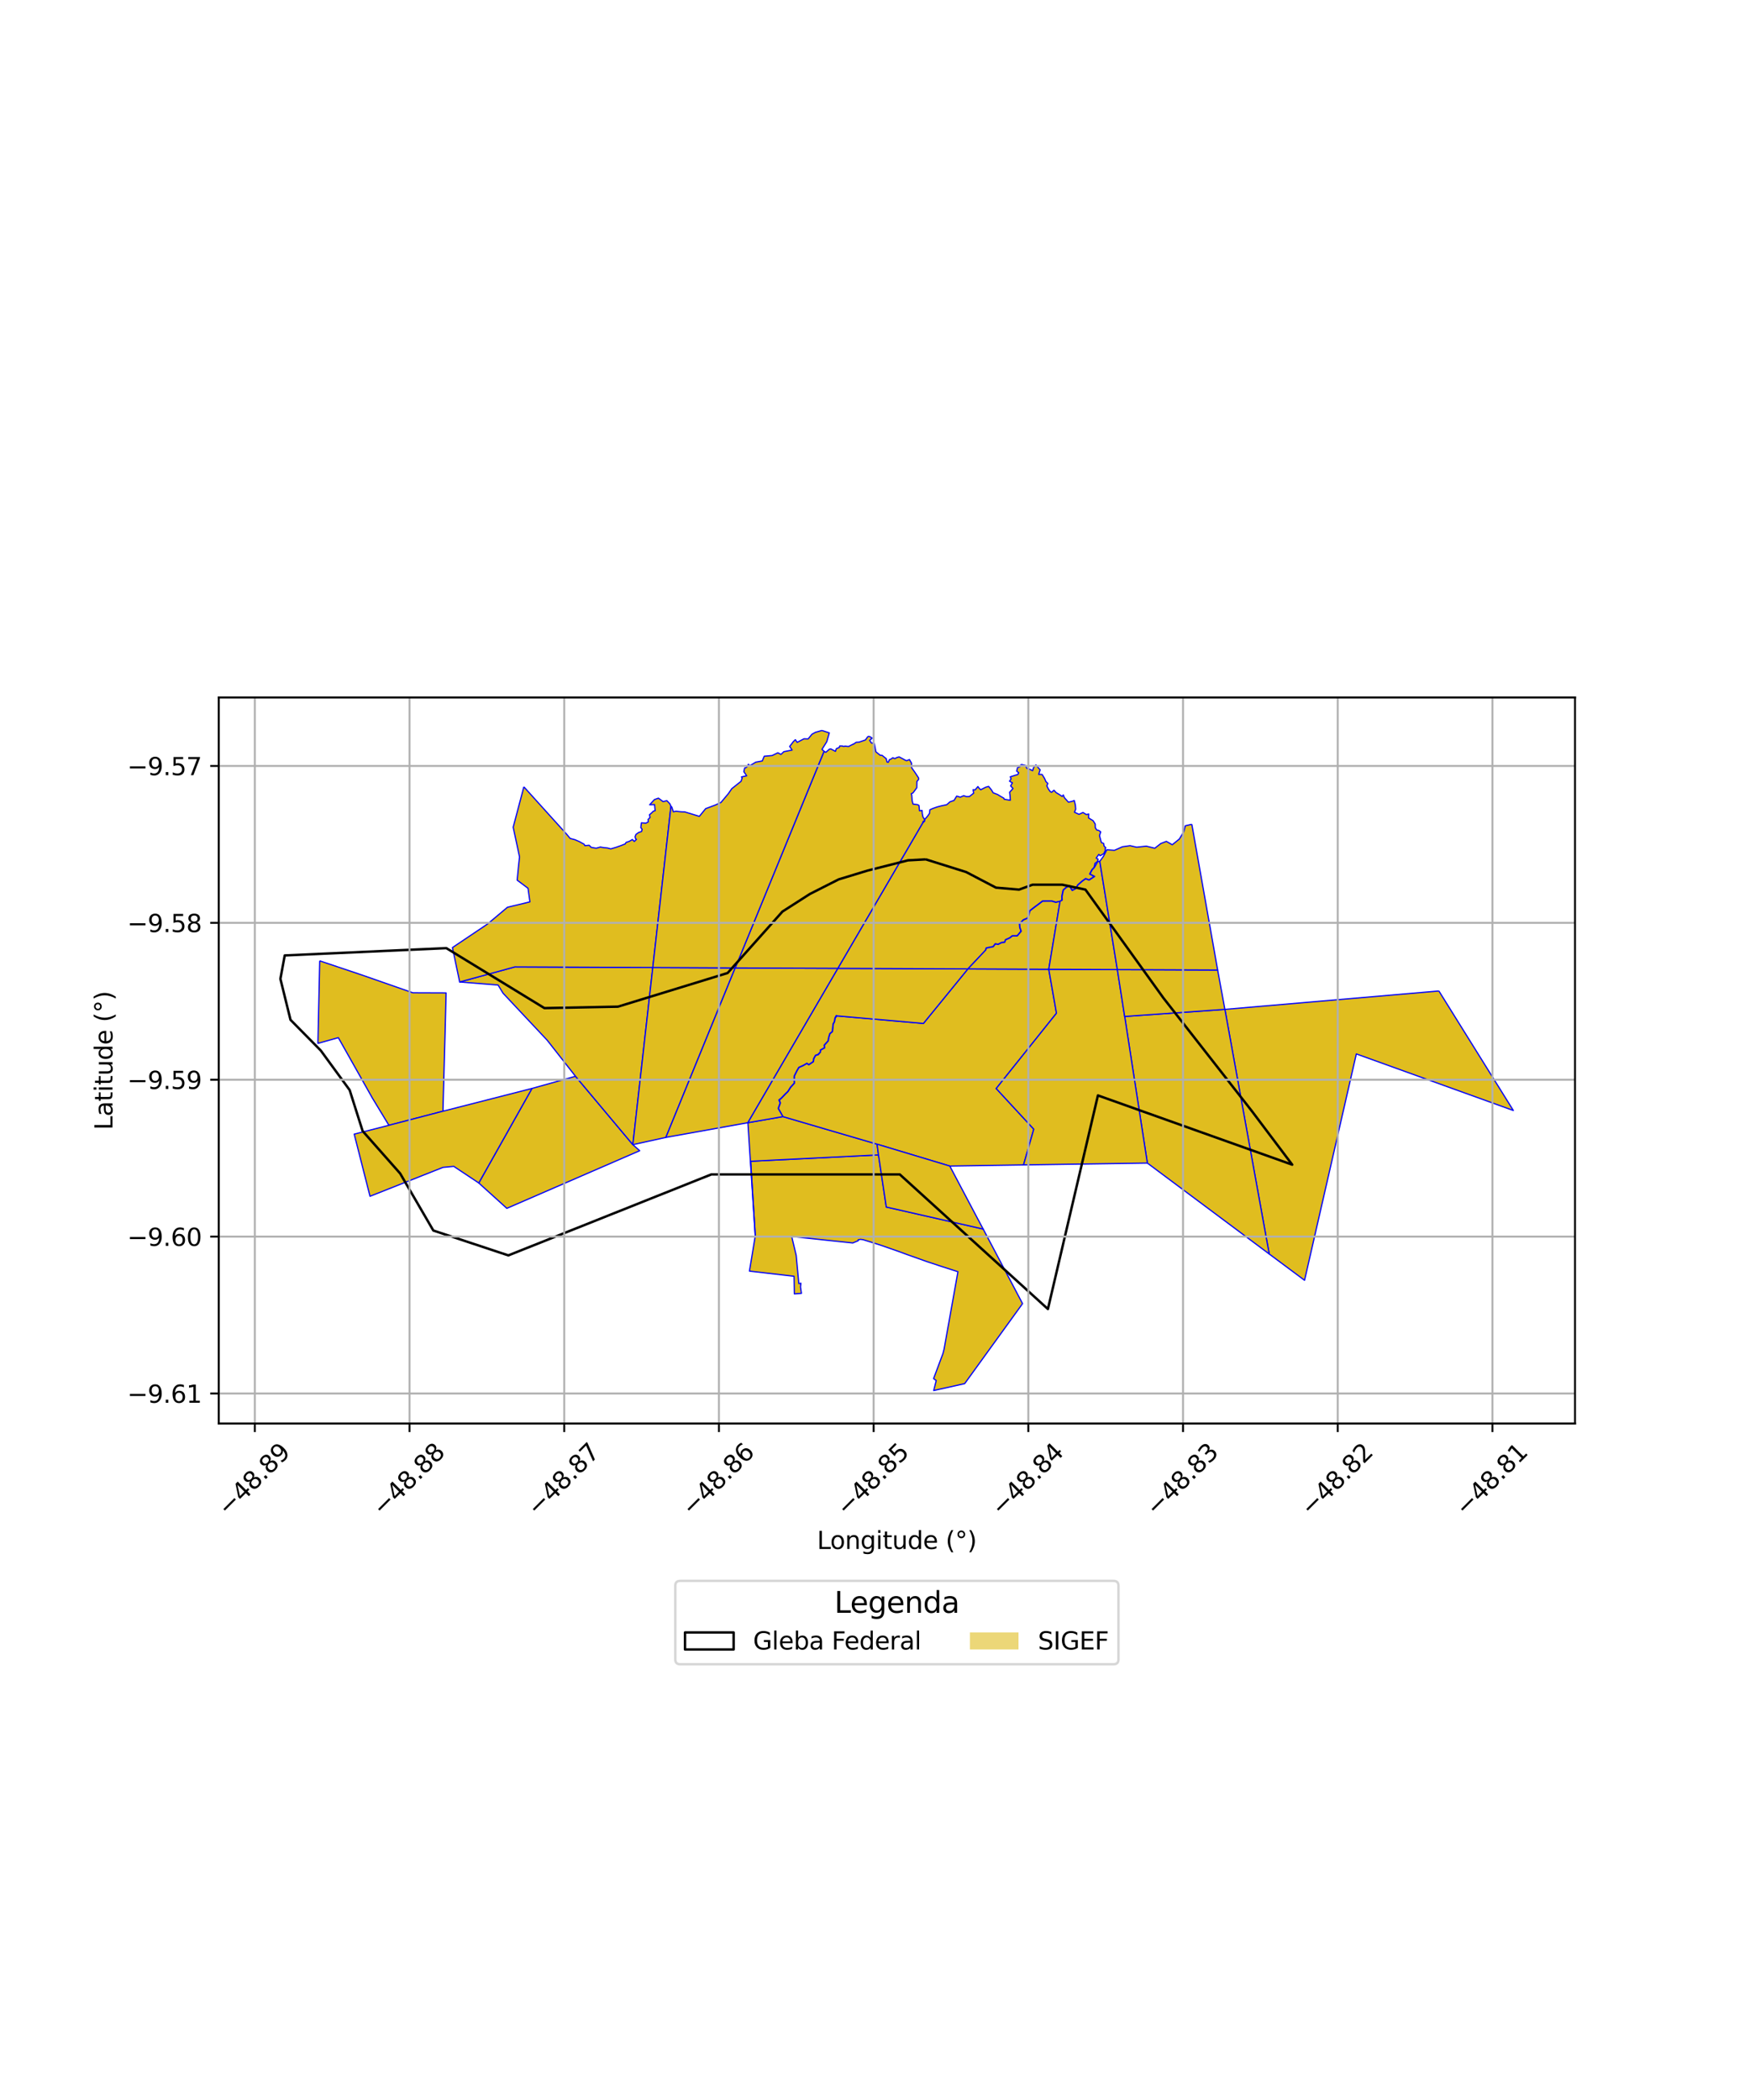 <?xml version="1.0" encoding="utf-8" standalone="no"?>
<!DOCTYPE svg PUBLIC "-//W3C//DTD SVG 1.1//EN"
  "http://www.w3.org/Graphics/SVG/1.1/DTD/svg11.dtd">
<svg xmlns:xlink="http://www.w3.org/1999/xlink" width="720pt" height="864pt" viewBox="0 0 720 864" xmlns="http://www.w3.org/2000/svg" version="1.1">
 <defs>
  <style type="text/css">*{stroke-linejoin: round; stroke-linecap: butt}</style>
 </defs>
 <g id="figure_1">
  <g id="patch_1">
   <path d="M 0 864 
L 720 864 
L 720 0 
L 0 0 
z
" style="fill: #ffffff"/>
  </g>
  <g id="axes_1">
   <g id="patch_2">
    <path d="M 90 585.682 
L 648 585.682 
L 648 286.958 
L 90 286.958 
z
" style="fill: #ffffff"/>
   </g>
   <g id="PatchCollection_1">
    <path d="M 361.433 475.158 
L 364.65 496.605 
L 404.51 505.667 
L 420.705 536.35 
L 396.894 569.267 
L 384.157 572.104 
L 385.193 567.989 
L 384.107 567.202 
L 387.965 556.861 
L 388.414 555.104 
L 394.12 523.221 
L 387.559 521.111 
L 381.484 519.104 
L 373.241 516.182 
L 369.916 514.953 
L 361.868 512.147 
L 355.139 510.048 
L 354.019 509.899 
L 353.059 510.096 
L 353.114 510.451 
L 350.856 511.398 
L 325.726 508.737 
L 327.581 516.521 
L 328.659 528.123 
L 329.508 527.951 
L 329.352 529.481 
L 329.734 532.12 
L 326.815 532.344 
L 326.693 525.09 
L 308.345 522.977 
L 310.74 508.486 
L 308.826 477.776 
L 329.158 476.765 
L 342.496 476.101 
L 361.433 475.158 
" clip-path="url(#p452b05e00c)" style="fill: #e0bd1f; stroke: #0000ff; stroke-width: 0.5"/>
    <path d="M 591.999 407.717 
L 622.636 456.89 
L 558.033 433.618 
L 536.728 526.746 
L 522.184 515.925 
L 503.949 415.287 
L 591.999 407.717 
" clip-path="url(#p452b05e00c)" style="fill: #e0bd1f; stroke: #0000ff; stroke-width: 0.5"/>
    <path d="M 503.949 415.287 
L 522.184 515.925 
L 472.054 478.52 
L 462.722 418.197 
L 503.949 415.287 
" clip-path="url(#p452b05e00c)" style="fill: #e0bd1f; stroke: #0000ff; stroke-width: 0.5"/>
    <path d="M 322.103 459.402 
L 360.846 470.749 
L 361.433 475.158 
L 342.496 476.101 
L 329.158 476.765 
L 308.826 477.776 
L 310.74 508.486 
L 307.698 461.914 
L 322.103 459.402 
" clip-path="url(#p452b05e00c)" style="fill: #e0bd1f; stroke: #0000ff; stroke-width: 0.5"/>
    <path d="M 236.778 442.811 
L 260.37 470.948 
L 263.179 473.437 
L 208.528 497.152 
L 196.976 486.711 
L 218.873 447.814 
L 236.778 442.811 
" clip-path="url(#p452b05e00c)" style="fill: #e0bd1f; stroke: #0000ff; stroke-width: 0.5"/>
    <path d="M 398.216 398.644 
L 431.49 398.795 
L 434.669 416.864 
L 409.873 447.857 
L 425.329 464.572 
L 421.106 479.28 
L 390.778 479.752 
L 360.846 470.749 
L 322.103 459.402 
L 320.279 456.028 
L 321.076 453.788 
L 320.668 452.608 
L 321.582 451.793 
L 323.185 450.095 
L 324.204 449.126 
L 325.332 447.349 
L 326.87 445.655 
L 326.82 444.109 
L 326.852 442.732 
L 327.887 440.654 
L 328.712 439.22 
L 330.609 438.361 
L 331.948 437.538 
L 332.749 438.108 
L 334.688 436.817 
L 334.856 435.571 
L 335.567 434.264 
L 336.688 433.932 
L 337.614 432.809 
L 337.609 432.085 
L 339.331 431.097 
L 339.182 430.043 
L 340.782 428.277 
L 340.993 426.959 
L 341.477 425.323 
L 342.515 424.438 
L 342.678 422.89 
L 342.863 421.259 
L 343.362 420.405 
L 343.636 418.813 
L 344.4 417.961 
L 379.921 421.068 
L 398.216 398.644 
" clip-path="url(#p452b05e00c)" style="fill: #e0bd1f; stroke: #0000ff; stroke-width: 0.5"/>
    <path d="M 431.49 398.795 
L 443.898 398.845 
L 459.706 398.924 
L 462.722 418.197 
L 472.054 478.52 
L 421.106 479.28 
L 425.329 464.572 
L 409.873 447.857 
L 434.669 416.864 
L 431.49 398.795 
" clip-path="url(#p452b05e00c)" style="fill: #e0bd1f; stroke: #0000ff; stroke-width: 0.5"/>
    <path d="M 131.532 395.318 
L 148.947 401.162 
L 169.853 408.463 
L 183.529 408.513 
L 183.163 423.367 
L 182.243 457.183 
L 160.004 462.978 
L 153.156 451.69 
L 139.198 426.921 
L 130.809 429.27 
L 131.532 395.318 
" clip-path="url(#p452b05e00c)" style="fill: #e0bd1f; stroke: #0000ff; stroke-width: 0.5"/>
    <path d="M 459.706 398.924 
L 500.976 399.096 
L 503.949 415.287 
L 462.722 418.197 
L 459.706 398.924 
" clip-path="url(#p452b05e00c)" style="fill: #e0bd1f; stroke: #0000ff; stroke-width: 0.5"/>
    <path d="M 218.873 447.814 
L 196.976 486.711 
L 186.695 479.877 
L 182.249 480.301 
L 152.233 492.187 
L 145.731 466.62 
L 160.004 462.978 
L 182.243 457.183 
L 218.873 447.814 
" clip-path="url(#p452b05e00c)" style="fill: #e0bd1f; stroke: #0000ff; stroke-width: 0.5"/>
    <path d="M 211.819 397.811 
L 268.577 398.067 
L 260.37 470.948 
L 236.778 442.811 
L 225.132 427.986 
L 206.958 408.619 
L 204.925 405.27 
L 189.117 404.015 
L 211.819 397.811 
" clip-path="url(#p452b05e00c)" style="fill: #e0bd1f; stroke: #0000ff; stroke-width: 0.5"/>
    <path d="M 268.577 398.067 
L 302.482 398.235 
L 273.96 467.962 
L 260.37 470.948 
L 268.577 398.067 
" clip-path="url(#p452b05e00c)" style="fill: #e0bd1f; stroke: #0000ff; stroke-width: 0.5"/>
    <path d="M 302.482 398.235 
L 344.758 398.407 
L 307.698 461.914 
L 273.96 467.962 
L 302.482 398.235 
" clip-path="url(#p452b05e00c)" style="fill: #e0bd1f; stroke: #0000ff; stroke-width: 0.5"/>
    <path d="M 360.846 470.749 
L 390.778 479.752 
L 402.344 501.622 
L 404.51 505.667 
L 364.65 496.605 
L 361.433 475.158 
L 360.846 470.749 
" clip-path="url(#p452b05e00c)" style="fill: #e0bd1f; stroke: #0000ff; stroke-width: 0.5"/>
    <path d="M 344.758 398.407 
L 398.216 398.644 
L 379.921 421.068 
L 344.4 417.961 
L 344.073 417.798 
L 343.525 418.773 
L 343.251 420.364 
L 342.747 421.226 
L 342.563 422.878 
L 342.404 424.38 
L 341.38 425.253 
L 340.89 426.914 
L 340.671 428.226 
L 339.06 430.005 
L 339.205 431.036 
L 337.492 432.017 
L 337.497 432.766 
L 336.573 433.783 
L 335.489 434.165 
L 334.729 435.54 
L 334.58 436.751 
L 332.761 437.986 
L 331.988 437.427 
L 330.556 438.259 
L 328.631 439.13 
L 327.784 440.6 
L 326.736 442.704 
L 326.706 444.109 
L 326.753 445.612 
L 325.238 447.278 
L 324.115 449.051 
L 323.104 450.012 
L 321.462 451.739 
L 320.436 452.555 
L 320.954 453.788 
L 320.152 456.04 
L 322.103 459.402 
L 307.698 461.914 
L 344.758 398.407 
" clip-path="url(#p452b05e00c)" style="fill: #e0bd1f; stroke: #0000ff; stroke-width: 0.5"/>
    <path d="M 215.523 323.714 
L 233.077 343.153 
L 234.576 344.958 
L 236.574 345.489 
L 238.335 346.244 
L 239.272 346.775 
L 240.284 347.314 
L 240.646 347.935 
L 242.395 347.759 
L 243.225 348.618 
L 244.817 348.912 
L 245.4 348.957 
L 246.995 348.501 
L 248.576 348.768 
L 249.882 348.878 
L 251.295 349.251 
L 253.445 348.623 
L 255.471 347.902 
L 257.233 347.207 
L 257.571 346.602 
L 258.906 346.151 
L 260.172 345.399 
L 260.976 346.195 
L 261.855 345.336 
L 261.533 345.164 
L 261.365 344.565 
L 261.254 344.345 
L 261.636 343.321 
L 262.773 342.494 
L 263.945 342.104 
L 264.196 341.2 
L 263.642 340.475 
L 263.911 338.53 
L 265.723 338.69 
L 266.738 338.148 
L 266.615 337.158 
L 267.442 336.346 
L 267.224 335.206 
L 268.112 334.438 
L 268.853 333.716 
L 269.544 333.542 
L 269.302 331.04 
L 267.293 331.105 
L 269.236 328.982 
L 270.884 328.374 
L 272.808 329.805 
L 274.373 329.427 
L 275.596 330.694 
L 276.057 331.749 
L 268.577 398.067 
L 211.819 397.811 
L 189.117 404.015 
L 186.144 389.864 
L 200.576 380.174 
L 208.748 373.298 
L 211.065 372.729 
L 218.015 371.06 
L 217.246 365.465 
L 212.766 362.12 
L 213.344 356.285 
L 213.751 352.564 
L 211.138 340.341 
L 215.068 325.475 
L 215.523 323.714 
" clip-path="url(#p452b05e00c)" style="fill: #e0bd1f; stroke: #0000ff; stroke-width: 0.5"/>
    <path d="M 357.134 302.948 
L 357.913 303.081 
L 358.853 303.693 
L 357.796 304.603 
L 358.521 305.661 
L 358.569 305.736 
L 359.486 305.724 
L 359.784 306.195 
L 360.36 309.31 
L 362.134 310.737 
L 362.941 310.79 
L 364.63 312.148 
L 364.606 312.203 
L 364.959 313.539 
L 365.482 313.61 
L 365.924 312.549 
L 366.456 312.386 
L 367.33 311.751 
L 368.15 312.114 
L 369.037 311.646 
L 369.925 311.4 
L 371.765 312.38 
L 372.224 312.665 
L 373.004 312.975 
L 374.177 312.52 
L 375.03 313.988 
L 375.082 315.884 
L 376.342 317.651 
L 377.932 320.065 
L 377.983 320.625 
L 377.231 321.552 
L 377.182 324.112 
L 375.638 326.211 
L 374.942 326.56 
L 375.11 327.197 
L 375.259 329.286 
L 375.631 330.813 
L 377.57 331.074 
L 378.092 331.396 
L 378.313 333.583 
L 379.373 333.461 
L 379.447 334.705 
L 379.721 336.078 
L 380.32 337.089 
L 380.382 337.776 
L 379.733 338.003 
L 379.754 338.437 
L 344.758 398.407 
L 302.482 398.235 
L 339.027 309.139 
L 339.775 309.518 
L 341.251 308.229 
L 341.83 308.134 
L 343.73 309.126 
L 344.081 308.029 
L 345.281 307.516 
L 345.545 306.866 
L 345.63 306.909 
L 346.463 306.914 
L 347.18 307.131 
L 347.62 306.977 
L 349.098 307.145 
L 351 306.158 
L 351.072 306.218 
L 352.259 305.404 
L 353.418 305.343 
L 356.054 304.442 
L 357.134 302.948 
" clip-path="url(#p452b05e00c)" style="fill: #e0bd1f; stroke: #0000ff; stroke-width: 0.5"/>
    <path d="M 420.081 314.498 
L 421.872 314.896 
L 422.505 316.153 
L 423.499 316.425 
L 424.856 317.08 
L 425.265 315.789 
L 426.197 314.688 
L 427.358 316.061 
L 427.947 316.733 
L 427.348 318.611 
L 428.755 318.64 
L 429.743 320.243 
L 430.325 321.582 
L 431.117 322.328 
L 430.686 323.314 
L 431.345 324.627 
L 432.114 325.713 
L 432.662 325.98 
L 433.629 325.121 
L 434.515 326.1 
L 436.039 327.015 
L 437.001 327.684 
L 437.462 327.056 
L 437.917 328.177 
L 439.575 330.031 
L 441.119 329.703 
L 441.981 329.353 
L 442.446 331.324 
L 442.568 332.928 
L 442.073 334.169 
L 443.937 335.048 
L 445.555 334.282 
L 446.967 335.138 
L 447.927 334.919 
L 447.865 336.516 
L 449.732 337.655 
L 450.602 339.037 
L 450.627 340.504 
L 451.216 341.474 
L 452.094 341.684 
L 452.849 342.251 
L 452.368 343.816 
L 452.931 345.969 
L 453.224 346.726 
L 454.06 347.004 
L 454.221 348.049 
L 454.964 348.819 
L 454.665 349.188 
L 454.75 349.912 
L 454.129 351.209 
L 452.664 352.066 
L 452.084 351.519 
L 451.009 353.034 
L 451.797 353.497 
L 451.575 354.395 
L 450.5 355.218 
L 450.169 356.832 
L 449.244 357.809 
L 448.293 359.602 
L 450.146 360.61 
L 448.077 361.987 
L 446.656 361.454 
L 445.303 362.401 
L 443.422 364.036 
L 442.614 365.498 
L 441.166 366.236 
L 439.978 364.357 
L 438.619 365.064 
L 437.388 366.168 
L 436.838 368.813 
L 436.895 370.298 
L 436.142 370.803 
L 434.405 371.162 
L 432.703 370.646 
L 430.675 370.662 
L 428.928 370.671 
L 427.323 371.904 
L 425.769 373.047 
L 423.647 374.682 
L 423.198 376.487 
L 422.73 377.703 
L 420.992 378.417 
L 419.418 380.066 
L 419.528 381.608 
L 420.051 383.1 
L 418.486 384.967 
L 416.51 384.954 
L 415.399 385.817 
L 413.665 386.604 
L 413.283 387.608 
L 411.999 387.762 
L 410.67 388.458 
L 409.445 388.279 
L 408.593 389.415 
L 405.797 389.962 
L 405.59 390.359 
L 405.576 390.853 
L 398.216 398.644 
L 344.758 398.407 
L 379.754 338.437 
L 380.444 337.818 
L 380.465 337.124 
L 381.597 335.826 
L 382.437 334.626 
L 382.578 333.165 
L 383.812 332.618 
L 385.608 331.984 
L 387.244 331.564 
L 389.507 331.082 
L 390.829 329.911 
L 392.523 329.312 
L 393.609 327.542 
L 395.101 327.985 
L 396.469 327.377 
L 397.677 327.763 
L 398.863 327.703 
L 400.58 326.334 
L 400.355 324.917 
L 401.185 324.991 
L 402.329 323.619 
L 402.924 324.406 
L 403.51 324.926 
L 405.536 323.895 
L 406.745 323.54 
L 407.891 324.969 
L 408.614 326.176 
L 410.421 326.873 
L 411.591 327.592 
L 413.037 328.419 
L 413.138 328.821 
L 415.684 329.247 
L 415.569 327.467 
L 415.385 325.957 
L 416.78 324.419 
L 415.811 323.343 
L 416.526 322.075 
L 415.348 321.404 
L 416.006 320.458 
L 415.656 319.61 
L 418.794 318.631 
L 419.116 317.926 
L 418.279 317.227 
L 418.654 315.81 
L 419.678 315.451 
L 420.081 314.498 
" clip-path="url(#p452b05e00c)" style="fill: #e0bd1f; stroke: #0000ff; stroke-width: 0.5"/>
    <path d="M 432.685 370.762 
L 434.4 371.282 
L 436.136 370.832 
L 431.49 398.795 
L 398.216 398.644 
L 405.576 390.853 
L 405.82 390.077 
L 408.66 389.521 
L 409.496 388.404 
L 410.689 388.578 
L 412.035 387.875 
L 413.366 387.716 
L 413.755 386.692 
L 415.459 385.919 
L 416.549 385.071 
L 418.541 385.085 
L 420.184 383.125 
L 419.643 381.583 
L 419.538 380.109 
L 421.059 378.515 
L 422.82 377.793 
L 423.309 376.523 
L 423.75 374.75 
L 425.838 373.14 
L 427.392 371.998 
L 428.967 370.787 
L 430.677 370.778 
L 432.685 370.762 
" clip-path="url(#p452b05e00c)" style="fill: #e0bd1f; stroke: #0000ff; stroke-width: 0.5"/>
    <path d="M 452.483 354.384 
L 459.706 398.924 
L 443.898 398.845 
L 431.49 398.795 
L 436.136 370.832 
L 437.013 370.359 
L 436.955 368.822 
L 437.494 366.229 
L 438.684 365.161 
L 439.938 364.51 
L 441.126 366.387 
L 442.697 365.586 
L 443.512 364.11 
L 445.374 362.493 
L 446.672 361.585 
L 448.092 362.116 
L 450.381 360.599 
L 448.449 359.556 
L 449.338 357.879 
L 450.261 356.902 
L 451.675 354.452 
L 452.483 354.384 
" clip-path="url(#p452b05e00c)" style="fill: #e0bd1f; stroke: #0000ff; stroke-width: 0.5"/>
    <path d="M 490.347 339.132 
L 500.976 399.096 
L 459.706 398.924 
L 452.483 354.384 
L 453.991 352.305 
L 455.395 349.613 
L 458.504 349.849 
L 461.778 348.394 
L 464.948 347.941 
L 467.642 348.568 
L 471.621 348.137 
L 475.107 348.994 
L 477.595 347.051 
L 479.877 346.172 
L 482.296 347.552 
L 485.204 345.214 
L 487.06 342.159 
L 487.658 339.748 
L 490.347 339.132 
" clip-path="url(#p452b05e00c)" style="fill: #e0bd1f; stroke: #0000ff; stroke-width: 0.5"/>
    <path d="M 338.169 300.536 
L 341.193 301.524 
L 340.156 305.158 
L 338.195 308.293 
L 339.027 309.139 
L 302.482 398.235 
L 268.577 398.067 
L 276.057 331.749 
L 276.428 332.109 
L 277.018 333.991 
L 278.088 333.764 
L 280.417 334.009 
L 281.646 334.02 
L 287.731 335.869 
L 290.323 332.701 
L 294.173 331.266 
L 296.619 330.162 
L 299.651 326.545 
L 301.088 324.474 
L 304.902 321.434 
L 305.333 320.119 
L 305.066 319.642 
L 307.21 319.197 
L 306.03 317.476 
L 306.36 316.008 
L 307.185 315.688 
L 307.922 314.433 
L 308.461 315.06 
L 310.951 313.567 
L 313.617 313.083 
L 314.421 311.137 
L 317.689 310.85 
L 320.034 309.709 
L 321.299 310.398 
L 322.495 309.265 
L 325.898 308.601 
L 324.89 307.102 
L 326.437 305.089 
L 327.24 304.335 
L 327.976 305.433 
L 330.766 303.968 
L 332.474 304.014 
L 334.065 302.082 
L 335.499 301.289 
L 338.169 300.536 
" clip-path="url(#p452b05e00c)" style="fill: #e0bd1f; stroke: #0000ff; stroke-width: 0.5"/>
   </g>
   <g id="PatchCollection_2">
    <path d="M 380.886 353.568 
L 397.506 358.785 
L 409.773 365.206 
L 419.27 366.009 
L 424.81 364.003 
L 437.077 364.003 
L 446.574 366.009 
L 478.627 410.556 
L 515.032 457.109 
L 531.652 479.181 
L 451.718 450.688 
L 431.141 538.577 
L 370.202 483.195 
L 292.642 483.195 
L 209.147 516.504 
L 178.282 506.27 
L 164.63 482.793 
L 149.197 465.336 
L 143.855 448.48 
L 131.984 432.227 
L 119.519 419.585 
L 115.364 402.73 
L 117.144 393.098 
L 183.624 390.088 
L 223.986 414.77 
L 254.258 414.168 
L 299.369 400.322 
L 321.925 375.039 
L 333.203 367.815 
L 345.074 361.795 
L 356.945 358.183 
L 373.565 353.97 
L 380.886 353.568 
" clip-path="url(#p452b05e00c)" style="fill: none; stroke: #000000"/>
   </g>
   <g id="matplotlib.axis_1">
    <g id="xtick_1">
     <g id="line2d_1">
      <path d="M 104.842 585.682 
L 104.842 286.958 
" clip-path="url(#p452b05e00c)" style="fill: none; stroke: #b0b0b0; stroke-width: 0.8; stroke-linecap: square"/>
     </g>
     <g id="line2d_2">
      <defs>
       <path id="mb77761e0ba" d="M 0 0 
L 0 3.5 
" style="stroke: #000000; stroke-width: 0.8"/>
      </defs>
      <g>
       <use xlink:href="#mb77761e0ba" x="104.842" y="585.682" style="stroke: #000000; stroke-width: 0.8"/>
      </g>
     </g>
     <g id="text_1">
      <!-- −48.89 -->
      <g transform="translate(93.709 624.224) rotate(-45) scale(0.1 -0.1)">
       <defs>
        <path id="DejaVuSans-2212" d="M 678 2272 
L 4684 2272 
L 4684 1741 
L 678 1741 
L 678 2272 
z
" transform="scale(0.016)"/>
        <path id="DejaVuSans-34" d="M 2419 4116 
L 825 1625 
L 2419 1625 
L 2419 4116 
z
M 2253 4666 
L 3047 4666 
L 3047 1625 
L 3713 1625 
L 3713 1100 
L 3047 1100 
L 3047 0 
L 2419 0 
L 2419 1100 
L 313 1100 
L 313 1709 
L 2253 4666 
z
" transform="scale(0.016)"/>
        <path id="DejaVuSans-38" d="M 2034 2216 
Q 1584 2216 1326 1975 
Q 1069 1734 1069 1313 
Q 1069 891 1326 650 
Q 1584 409 2034 409 
Q 2484 409 2743 651 
Q 3003 894 3003 1313 
Q 3003 1734 2745 1975 
Q 2488 2216 2034 2216 
z
M 1403 2484 
Q 997 2584 770 2862 
Q 544 3141 544 3541 
Q 544 4100 942 4425 
Q 1341 4750 2034 4750 
Q 2731 4750 3128 4425 
Q 3525 4100 3525 3541 
Q 3525 3141 3298 2862 
Q 3072 2584 2669 2484 
Q 3125 2378 3379 2068 
Q 3634 1759 3634 1313 
Q 3634 634 3220 271 
Q 2806 -91 2034 -91 
Q 1263 -91 848 271 
Q 434 634 434 1313 
Q 434 1759 690 2068 
Q 947 2378 1403 2484 
z
M 1172 3481 
Q 1172 3119 1398 2916 
Q 1625 2713 2034 2713 
Q 2441 2713 2670 2916 
Q 2900 3119 2900 3481 
Q 2900 3844 2670 4047 
Q 2441 4250 2034 4250 
Q 1625 4250 1398 4047 
Q 1172 3844 1172 3481 
z
" transform="scale(0.016)"/>
        <path id="DejaVuSans-2e" d="M 684 794 
L 1344 794 
L 1344 0 
L 684 0 
L 684 794 
z
" transform="scale(0.016)"/>
        <path id="DejaVuSans-39" d="M 703 97 
L 703 672 
Q 941 559 1184 500 
Q 1428 441 1663 441 
Q 2288 441 2617 861 
Q 2947 1281 2994 2138 
Q 2813 1869 2534 1725 
Q 2256 1581 1919 1581 
Q 1219 1581 811 2004 
Q 403 2428 403 3163 
Q 403 3881 828 4315 
Q 1253 4750 1959 4750 
Q 2769 4750 3195 4129 
Q 3622 3509 3622 2328 
Q 3622 1225 3098 567 
Q 2575 -91 1691 -91 
Q 1453 -91 1209 -44 
Q 966 3 703 97 
z
M 1959 2075 
Q 2384 2075 2632 2365 
Q 2881 2656 2881 3163 
Q 2881 3666 2632 3958 
Q 2384 4250 1959 4250 
Q 1534 4250 1286 3958 
Q 1038 3666 1038 3163 
Q 1038 2656 1286 2365 
Q 1534 2075 1959 2075 
z
" transform="scale(0.016)"/>
       </defs>
       <use xlink:href="#DejaVuSans-2212"/>
       <use xlink:href="#DejaVuSans-34" transform="translate(83.789 0)"/>
       <use xlink:href="#DejaVuSans-38" transform="translate(147.412 0)"/>
       <use xlink:href="#DejaVuSans-2e" transform="translate(211.035 0)"/>
       <use xlink:href="#DejaVuSans-38" transform="translate(242.822 0)"/>
       <use xlink:href="#DejaVuSans-39" transform="translate(306.445 0)"/>
      </g>
     </g>
    </g>
    <g id="xtick_2">
     <g id="line2d_3">
      <path d="M 168.49 585.682 
L 168.49 286.958 
" clip-path="url(#p452b05e00c)" style="fill: none; stroke: #b0b0b0; stroke-width: 0.8; stroke-linecap: square"/>
     </g>
     <g id="line2d_4">
      <g>
       <use xlink:href="#mb77761e0ba" x="168.49" y="585.682" style="stroke: #000000; stroke-width: 0.8"/>
      </g>
     </g>
     <g id="text_2">
      <!-- −48.88 -->
      <g transform="translate(157.357 624.224) rotate(-45) scale(0.1 -0.1)">
       <use xlink:href="#DejaVuSans-2212"/>
       <use xlink:href="#DejaVuSans-34" transform="translate(83.789 0)"/>
       <use xlink:href="#DejaVuSans-38" transform="translate(147.412 0)"/>
       <use xlink:href="#DejaVuSans-2e" transform="translate(211.035 0)"/>
       <use xlink:href="#DejaVuSans-38" transform="translate(242.822 0)"/>
       <use xlink:href="#DejaVuSans-38" transform="translate(306.445 0)"/>
      </g>
     </g>
    </g>
    <g id="xtick_3">
     <g id="line2d_5">
      <path d="M 232.138 585.682 
L 232.138 286.958 
" clip-path="url(#p452b05e00c)" style="fill: none; stroke: #b0b0b0; stroke-width: 0.8; stroke-linecap: square"/>
     </g>
     <g id="line2d_6">
      <g>
       <use xlink:href="#mb77761e0ba" x="232.138" y="585.682" style="stroke: #000000; stroke-width: 0.8"/>
      </g>
     </g>
     <g id="text_3">
      <!-- −48.87 -->
      <g transform="translate(221.005 624.224) rotate(-45) scale(0.1 -0.1)">
       <defs>
        <path id="DejaVuSans-37" d="M 525 4666 
L 3525 4666 
L 3525 4397 
L 1831 0 
L 1172 0 
L 2766 4134 
L 525 4134 
L 525 4666 
z
" transform="scale(0.016)"/>
       </defs>
       <use xlink:href="#DejaVuSans-2212"/>
       <use xlink:href="#DejaVuSans-34" transform="translate(83.789 0)"/>
       <use xlink:href="#DejaVuSans-38" transform="translate(147.412 0)"/>
       <use xlink:href="#DejaVuSans-2e" transform="translate(211.035 0)"/>
       <use xlink:href="#DejaVuSans-38" transform="translate(242.822 0)"/>
       <use xlink:href="#DejaVuSans-37" transform="translate(306.445 0)"/>
      </g>
     </g>
    </g>
    <g id="xtick_4">
     <g id="line2d_7">
      <path d="M 295.787 585.682 
L 295.787 286.958 
" clip-path="url(#p452b05e00c)" style="fill: none; stroke: #b0b0b0; stroke-width: 0.8; stroke-linecap: square"/>
     </g>
     <g id="line2d_8">
      <g>
       <use xlink:href="#mb77761e0ba" x="295.787" y="585.682" style="stroke: #000000; stroke-width: 0.8"/>
      </g>
     </g>
     <g id="text_4">
      <!-- −48.86 -->
      <g transform="translate(284.654 624.224) rotate(-45) scale(0.1 -0.1)">
       <defs>
        <path id="DejaVuSans-36" d="M 2113 2584 
Q 1688 2584 1439 2293 
Q 1191 2003 1191 1497 
Q 1191 994 1439 701 
Q 1688 409 2113 409 
Q 2538 409 2786 701 
Q 3034 994 3034 1497 
Q 3034 2003 2786 2293 
Q 2538 2584 2113 2584 
z
M 3366 4563 
L 3366 3988 
Q 3128 4100 2886 4159 
Q 2644 4219 2406 4219 
Q 1781 4219 1451 3797 
Q 1122 3375 1075 2522 
Q 1259 2794 1537 2939 
Q 1816 3084 2150 3084 
Q 2853 3084 3261 2657 
Q 3669 2231 3669 1497 
Q 3669 778 3244 343 
Q 2819 -91 2113 -91 
Q 1303 -91 875 529 
Q 447 1150 447 2328 
Q 447 3434 972 4092 
Q 1497 4750 2381 4750 
Q 2619 4750 2861 4703 
Q 3103 4656 3366 4563 
z
" transform="scale(0.016)"/>
       </defs>
       <use xlink:href="#DejaVuSans-2212"/>
       <use xlink:href="#DejaVuSans-34" transform="translate(83.789 0)"/>
       <use xlink:href="#DejaVuSans-38" transform="translate(147.412 0)"/>
       <use xlink:href="#DejaVuSans-2e" transform="translate(211.035 0)"/>
       <use xlink:href="#DejaVuSans-38" transform="translate(242.822 0)"/>
       <use xlink:href="#DejaVuSans-36" transform="translate(306.445 0)"/>
      </g>
     </g>
    </g>
    <g id="xtick_5">
     <g id="line2d_9">
      <path d="M 359.435 585.682 
L 359.435 286.958 
" clip-path="url(#p452b05e00c)" style="fill: none; stroke: #b0b0b0; stroke-width: 0.8; stroke-linecap: square"/>
     </g>
     <g id="line2d_10">
      <g>
       <use xlink:href="#mb77761e0ba" x="359.435" y="585.682" style="stroke: #000000; stroke-width: 0.8"/>
      </g>
     </g>
     <g id="text_5">
      <!-- −48.85 -->
      <g transform="translate(348.302 624.224) rotate(-45) scale(0.1 -0.1)">
       <defs>
        <path id="DejaVuSans-35" d="M 691 4666 
L 3169 4666 
L 3169 4134 
L 1269 4134 
L 1269 2991 
Q 1406 3038 1543 3061 
Q 1681 3084 1819 3084 
Q 2600 3084 3056 2656 
Q 3513 2228 3513 1497 
Q 3513 744 3044 326 
Q 2575 -91 1722 -91 
Q 1428 -91 1123 -41 
Q 819 9 494 109 
L 494 744 
Q 775 591 1075 516 
Q 1375 441 1709 441 
Q 2250 441 2565 725 
Q 2881 1009 2881 1497 
Q 2881 1984 2565 2268 
Q 2250 2553 1709 2553 
Q 1456 2553 1204 2497 
Q 953 2441 691 2322 
L 691 4666 
z
" transform="scale(0.016)"/>
       </defs>
       <use xlink:href="#DejaVuSans-2212"/>
       <use xlink:href="#DejaVuSans-34" transform="translate(83.789 0)"/>
       <use xlink:href="#DejaVuSans-38" transform="translate(147.412 0)"/>
       <use xlink:href="#DejaVuSans-2e" transform="translate(211.035 0)"/>
       <use xlink:href="#DejaVuSans-38" transform="translate(242.822 0)"/>
       <use xlink:href="#DejaVuSans-35" transform="translate(306.445 0)"/>
      </g>
     </g>
    </g>
    <g id="xtick_6">
     <g id="line2d_11">
      <path d="M 423.083 585.682 
L 423.083 286.958 
" clip-path="url(#p452b05e00c)" style="fill: none; stroke: #b0b0b0; stroke-width: 0.8; stroke-linecap: square"/>
     </g>
     <g id="line2d_12">
      <g>
       <use xlink:href="#mb77761e0ba" x="423.083" y="585.682" style="stroke: #000000; stroke-width: 0.8"/>
      </g>
     </g>
     <g id="text_6">
      <!-- −48.84 -->
      <g transform="translate(411.95 624.224) rotate(-45) scale(0.1 -0.1)">
       <use xlink:href="#DejaVuSans-2212"/>
       <use xlink:href="#DejaVuSans-34" transform="translate(83.789 0)"/>
       <use xlink:href="#DejaVuSans-38" transform="translate(147.412 0)"/>
       <use xlink:href="#DejaVuSans-2e" transform="translate(211.035 0)"/>
       <use xlink:href="#DejaVuSans-38" transform="translate(242.822 0)"/>
       <use xlink:href="#DejaVuSans-34" transform="translate(306.445 0)"/>
      </g>
     </g>
    </g>
    <g id="xtick_7">
     <g id="line2d_13">
      <path d="M 486.731 585.682 
L 486.731 286.958 
" clip-path="url(#p452b05e00c)" style="fill: none; stroke: #b0b0b0; stroke-width: 0.8; stroke-linecap: square"/>
     </g>
     <g id="line2d_14">
      <g>
       <use xlink:href="#mb77761e0ba" x="486.731" y="585.682" style="stroke: #000000; stroke-width: 0.8"/>
      </g>
     </g>
     <g id="text_7">
      <!-- −48.83 -->
      <g transform="translate(475.598 624.224) rotate(-45) scale(0.1 -0.1)">
       <defs>
        <path id="DejaVuSans-33" d="M 2597 2516 
Q 3050 2419 3304 2112 
Q 3559 1806 3559 1356 
Q 3559 666 3084 287 
Q 2609 -91 1734 -91 
Q 1441 -91 1130 -33 
Q 819 25 488 141 
L 488 750 
Q 750 597 1062 519 
Q 1375 441 1716 441 
Q 2309 441 2620 675 
Q 2931 909 2931 1356 
Q 2931 1769 2642 2001 
Q 2353 2234 1838 2234 
L 1294 2234 
L 1294 2753 
L 1863 2753 
Q 2328 2753 2575 2939 
Q 2822 3125 2822 3475 
Q 2822 3834 2567 4026 
Q 2313 4219 1838 4219 
Q 1578 4219 1281 4162 
Q 984 4106 628 3988 
L 628 4550 
Q 988 4650 1302 4700 
Q 1616 4750 1894 4750 
Q 2613 4750 3031 4423 
Q 3450 4097 3450 3541 
Q 3450 3153 3228 2886 
Q 3006 2619 2597 2516 
z
" transform="scale(0.016)"/>
       </defs>
       <use xlink:href="#DejaVuSans-2212"/>
       <use xlink:href="#DejaVuSans-34" transform="translate(83.789 0)"/>
       <use xlink:href="#DejaVuSans-38" transform="translate(147.412 0)"/>
       <use xlink:href="#DejaVuSans-2e" transform="translate(211.035 0)"/>
       <use xlink:href="#DejaVuSans-38" transform="translate(242.822 0)"/>
       <use xlink:href="#DejaVuSans-33" transform="translate(306.445 0)"/>
      </g>
     </g>
    </g>
    <g id="xtick_8">
     <g id="line2d_15">
      <path d="M 550.38 585.682 
L 550.38 286.958 
" clip-path="url(#p452b05e00c)" style="fill: none; stroke: #b0b0b0; stroke-width: 0.8; stroke-linecap: square"/>
     </g>
     <g id="line2d_16">
      <g>
       <use xlink:href="#mb77761e0ba" x="550.38" y="585.682" style="stroke: #000000; stroke-width: 0.8"/>
      </g>
     </g>
     <g id="text_8">
      <!-- −48.82 -->
      <g transform="translate(539.247 624.224) rotate(-45) scale(0.1 -0.1)">
       <defs>
        <path id="DejaVuSans-32" d="M 1228 531 
L 3431 531 
L 3431 0 
L 469 0 
L 469 531 
Q 828 903 1448 1529 
Q 2069 2156 2228 2338 
Q 2531 2678 2651 2914 
Q 2772 3150 2772 3378 
Q 2772 3750 2511 3984 
Q 2250 4219 1831 4219 
Q 1534 4219 1204 4116 
Q 875 4013 500 3803 
L 500 4441 
Q 881 4594 1212 4672 
Q 1544 4750 1819 4750 
Q 2544 4750 2975 4387 
Q 3406 4025 3406 3419 
Q 3406 3131 3298 2873 
Q 3191 2616 2906 2266 
Q 2828 2175 2409 1742 
Q 1991 1309 1228 531 
z
" transform="scale(0.016)"/>
       </defs>
       <use xlink:href="#DejaVuSans-2212"/>
       <use xlink:href="#DejaVuSans-34" transform="translate(83.789 0)"/>
       <use xlink:href="#DejaVuSans-38" transform="translate(147.412 0)"/>
       <use xlink:href="#DejaVuSans-2e" transform="translate(211.035 0)"/>
       <use xlink:href="#DejaVuSans-38" transform="translate(242.822 0)"/>
       <use xlink:href="#DejaVuSans-32" transform="translate(306.445 0)"/>
      </g>
     </g>
    </g>
    <g id="xtick_9">
     <g id="line2d_17">
      <path d="M 614.028 585.682 
L 614.028 286.958 
" clip-path="url(#p452b05e00c)" style="fill: none; stroke: #b0b0b0; stroke-width: 0.8; stroke-linecap: square"/>
     </g>
     <g id="line2d_18">
      <g>
       <use xlink:href="#mb77761e0ba" x="614.028" y="585.682" style="stroke: #000000; stroke-width: 0.8"/>
      </g>
     </g>
     <g id="text_9">
      <!-- −48.81 -->
      <g transform="translate(602.895 624.224) rotate(-45) scale(0.1 -0.1)">
       <defs>
        <path id="DejaVuSans-31" d="M 794 531 
L 1825 531 
L 1825 4091 
L 703 3866 
L 703 4441 
L 1819 4666 
L 2450 4666 
L 2450 531 
L 3481 531 
L 3481 0 
L 794 0 
L 794 531 
z
" transform="scale(0.016)"/>
       </defs>
       <use xlink:href="#DejaVuSans-2212"/>
       <use xlink:href="#DejaVuSans-34" transform="translate(83.789 0)"/>
       <use xlink:href="#DejaVuSans-38" transform="translate(147.412 0)"/>
       <use xlink:href="#DejaVuSans-2e" transform="translate(211.035 0)"/>
       <use xlink:href="#DejaVuSans-38" transform="translate(242.822 0)"/>
       <use xlink:href="#DejaVuSans-31" transform="translate(306.445 0)"/>
      </g>
     </g>
    </g>
    <g id="text_10">
     <!-- Longitude (°) -->
     <g transform="translate(336.14 637.293) scale(0.1 -0.1)">
      <defs>
       <path id="DejaVuSans-4c" d="M 628 4666 
L 1259 4666 
L 1259 531 
L 3531 531 
L 3531 0 
L 628 0 
L 628 4666 
z
" transform="scale(0.016)"/>
       <path id="DejaVuSans-6f" d="M 1959 3097 
Q 1497 3097 1228 2736 
Q 959 2375 959 1747 
Q 959 1119 1226 758 
Q 1494 397 1959 397 
Q 2419 397 2687 759 
Q 2956 1122 2956 1747 
Q 2956 2369 2687 2733 
Q 2419 3097 1959 3097 
z
M 1959 3584 
Q 2709 3584 3137 3096 
Q 3566 2609 3566 1747 
Q 3566 888 3137 398 
Q 2709 -91 1959 -91 
Q 1206 -91 779 398 
Q 353 888 353 1747 
Q 353 2609 779 3096 
Q 1206 3584 1959 3584 
z
" transform="scale(0.016)"/>
       <path id="DejaVuSans-6e" d="M 3513 2113 
L 3513 0 
L 2938 0 
L 2938 2094 
Q 2938 2591 2744 2837 
Q 2550 3084 2163 3084 
Q 1697 3084 1428 2787 
Q 1159 2491 1159 1978 
L 1159 0 
L 581 0 
L 581 3500 
L 1159 3500 
L 1159 2956 
Q 1366 3272 1645 3428 
Q 1925 3584 2291 3584 
Q 2894 3584 3203 3211 
Q 3513 2838 3513 2113 
z
" transform="scale(0.016)"/>
       <path id="DejaVuSans-67" d="M 2906 1791 
Q 2906 2416 2648 2759 
Q 2391 3103 1925 3103 
Q 1463 3103 1205 2759 
Q 947 2416 947 1791 
Q 947 1169 1205 825 
Q 1463 481 1925 481 
Q 2391 481 2648 825 
Q 2906 1169 2906 1791 
z
M 3481 434 
Q 3481 -459 3084 -895 
Q 2688 -1331 1869 -1331 
Q 1566 -1331 1297 -1286 
Q 1028 -1241 775 -1147 
L 775 -588 
Q 1028 -725 1275 -790 
Q 1522 -856 1778 -856 
Q 2344 -856 2625 -561 
Q 2906 -266 2906 331 
L 2906 616 
Q 2728 306 2450 153 
Q 2172 0 1784 0 
Q 1141 0 747 490 
Q 353 981 353 1791 
Q 353 2603 747 3093 
Q 1141 3584 1784 3584 
Q 2172 3584 2450 3431 
Q 2728 3278 2906 2969 
L 2906 3500 
L 3481 3500 
L 3481 434 
z
" transform="scale(0.016)"/>
       <path id="DejaVuSans-69" d="M 603 3500 
L 1178 3500 
L 1178 0 
L 603 0 
L 603 3500 
z
M 603 4863 
L 1178 4863 
L 1178 4134 
L 603 4134 
L 603 4863 
z
" transform="scale(0.016)"/>
       <path id="DejaVuSans-74" d="M 1172 4494 
L 1172 3500 
L 2356 3500 
L 2356 3053 
L 1172 3053 
L 1172 1153 
Q 1172 725 1289 603 
Q 1406 481 1766 481 
L 2356 481 
L 2356 0 
L 1766 0 
Q 1100 0 847 248 
Q 594 497 594 1153 
L 594 3053 
L 172 3053 
L 172 3500 
L 594 3500 
L 594 4494 
L 1172 4494 
z
" transform="scale(0.016)"/>
       <path id="DejaVuSans-75" d="M 544 1381 
L 544 3500 
L 1119 3500 
L 1119 1403 
Q 1119 906 1312 657 
Q 1506 409 1894 409 
Q 2359 409 2629 706 
Q 2900 1003 2900 1516 
L 2900 3500 
L 3475 3500 
L 3475 0 
L 2900 0 
L 2900 538 
Q 2691 219 2414 64 
Q 2138 -91 1772 -91 
Q 1169 -91 856 284 
Q 544 659 544 1381 
z
M 1991 3584 
L 1991 3584 
z
" transform="scale(0.016)"/>
       <path id="DejaVuSans-64" d="M 2906 2969 
L 2906 4863 
L 3481 4863 
L 3481 0 
L 2906 0 
L 2906 525 
Q 2725 213 2448 61 
Q 2172 -91 1784 -91 
Q 1150 -91 751 415 
Q 353 922 353 1747 
Q 353 2572 751 3078 
Q 1150 3584 1784 3584 
Q 2172 3584 2448 3432 
Q 2725 3281 2906 2969 
z
M 947 1747 
Q 947 1113 1208 752 
Q 1469 391 1925 391 
Q 2381 391 2643 752 
Q 2906 1113 2906 1747 
Q 2906 2381 2643 2742 
Q 2381 3103 1925 3103 
Q 1469 3103 1208 2742 
Q 947 2381 947 1747 
z
" transform="scale(0.016)"/>
       <path id="DejaVuSans-65" d="M 3597 1894 
L 3597 1613 
L 953 1613 
Q 991 1019 1311 708 
Q 1631 397 2203 397 
Q 2534 397 2845 478 
Q 3156 559 3463 722 
L 3463 178 
Q 3153 47 2828 -22 
Q 2503 -91 2169 -91 
Q 1331 -91 842 396 
Q 353 884 353 1716 
Q 353 2575 817 3079 
Q 1281 3584 2069 3584 
Q 2775 3584 3186 3129 
Q 3597 2675 3597 1894 
z
M 3022 2063 
Q 3016 2534 2758 2815 
Q 2500 3097 2075 3097 
Q 1594 3097 1305 2825 
Q 1016 2553 972 2059 
L 3022 2063 
z
" transform="scale(0.016)"/>
       <path id="DejaVuSans-20" transform="scale(0.016)"/>
       <path id="DejaVuSans-28" d="M 1984 4856 
Q 1566 4138 1362 3434 
Q 1159 2731 1159 2009 
Q 1159 1288 1364 580 
Q 1569 -128 1984 -844 
L 1484 -844 
Q 1016 -109 783 600 
Q 550 1309 550 2009 
Q 550 2706 781 3412 
Q 1013 4119 1484 4856 
L 1984 4856 
z
" transform="scale(0.016)"/>
       <path id="DejaVuSans-b0" d="M 1600 4347 
Q 1350 4347 1178 4173 
Q 1006 4000 1006 3750 
Q 1006 3503 1178 3333 
Q 1350 3163 1600 3163 
Q 1850 3163 2022 3333 
Q 2194 3503 2194 3750 
Q 2194 3997 2020 4172 
Q 1847 4347 1600 4347 
z
M 1600 4750 
Q 1800 4750 1984 4673 
Q 2169 4597 2303 4453 
Q 2447 4313 2519 4134 
Q 2591 3956 2591 3750 
Q 2591 3338 2302 3052 
Q 2013 2766 1594 2766 
Q 1172 2766 890 3047 
Q 609 3328 609 3750 
Q 609 4169 896 4459 
Q 1184 4750 1600 4750 
z
" transform="scale(0.016)"/>
       <path id="DejaVuSans-29" d="M 513 4856 
L 1013 4856 
Q 1481 4119 1714 3412 
Q 1947 2706 1947 2009 
Q 1947 1309 1714 600 
Q 1481 -109 1013 -844 
L 513 -844 
Q 928 -128 1133 580 
Q 1338 1288 1338 2009 
Q 1338 2731 1133 3434 
Q 928 4138 513 4856 
z
" transform="scale(0.016)"/>
      </defs>
      <use xlink:href="#DejaVuSans-4c"/>
      <use xlink:href="#DejaVuSans-6f" transform="translate(53.963 0)"/>
      <use xlink:href="#DejaVuSans-6e" transform="translate(115.145 0)"/>
      <use xlink:href="#DejaVuSans-67" transform="translate(178.523 0)"/>
      <use xlink:href="#DejaVuSans-69" transform="translate(242 0)"/>
      <use xlink:href="#DejaVuSans-74" transform="translate(269.783 0)"/>
      <use xlink:href="#DejaVuSans-75" transform="translate(308.992 0)"/>
      <use xlink:href="#DejaVuSans-64" transform="translate(372.371 0)"/>
      <use xlink:href="#DejaVuSans-65" transform="translate(435.848 0)"/>
      <use xlink:href="#DejaVuSans-20" transform="translate(497.371 0)"/>
      <use xlink:href="#DejaVuSans-28" transform="translate(529.158 0)"/>
      <use xlink:href="#DejaVuSans-b0" transform="translate(568.172 0)"/>
      <use xlink:href="#DejaVuSans-29" transform="translate(618.172 0)"/>
     </g>
    </g>
   </g>
   <g id="matplotlib.axis_2">
    <g id="ytick_1">
     <g id="line2d_19">
      <path d="M 90 573.336 
L 648 573.336 
" clip-path="url(#p452b05e00c)" style="fill: none; stroke: #b0b0b0; stroke-width: 0.8; stroke-linecap: square"/>
     </g>
     <g id="line2d_20">
      <defs>
       <path id="m80348a901a" d="M 0 0 
L -3.5 0 
" style="stroke: #000000; stroke-width: 0.8"/>
      </defs>
      <g>
       <use xlink:href="#m80348a901a" x="90" y="573.336" style="stroke: #000000; stroke-width: 0.8"/>
      </g>
     </g>
     <g id="text_11">
      <!-- −9.61 -->
      <g transform="translate(52.355 577.135) scale(0.1 -0.1)">
       <use xlink:href="#DejaVuSans-2212"/>
       <use xlink:href="#DejaVuSans-39" transform="translate(83.789 0)"/>
       <use xlink:href="#DejaVuSans-2e" transform="translate(147.412 0)"/>
       <use xlink:href="#DejaVuSans-36" transform="translate(179.199 0)"/>
       <use xlink:href="#DejaVuSans-31" transform="translate(242.822 0)"/>
      </g>
     </g>
    </g>
    <g id="ytick_2">
     <g id="line2d_21">
      <path d="M 90 508.785 
L 648 508.785 
" clip-path="url(#p452b05e00c)" style="fill: none; stroke: #b0b0b0; stroke-width: 0.8; stroke-linecap: square"/>
     </g>
     <g id="line2d_22">
      <g>
       <use xlink:href="#m80348a901a" x="90" y="508.785" style="stroke: #000000; stroke-width: 0.8"/>
      </g>
     </g>
     <g id="text_12">
      <!-- −9.60 -->
      <g transform="translate(52.355 512.584) scale(0.1 -0.1)">
       <defs>
        <path id="DejaVuSans-30" d="M 2034 4250 
Q 1547 4250 1301 3770 
Q 1056 3291 1056 2328 
Q 1056 1369 1301 889 
Q 1547 409 2034 409 
Q 2525 409 2770 889 
Q 3016 1369 3016 2328 
Q 3016 3291 2770 3770 
Q 2525 4250 2034 4250 
z
M 2034 4750 
Q 2819 4750 3233 4129 
Q 3647 3509 3647 2328 
Q 3647 1150 3233 529 
Q 2819 -91 2034 -91 
Q 1250 -91 836 529 
Q 422 1150 422 2328 
Q 422 3509 836 4129 
Q 1250 4750 2034 4750 
z
" transform="scale(0.016)"/>
       </defs>
       <use xlink:href="#DejaVuSans-2212"/>
       <use xlink:href="#DejaVuSans-39" transform="translate(83.789 0)"/>
       <use xlink:href="#DejaVuSans-2e" transform="translate(147.412 0)"/>
       <use xlink:href="#DejaVuSans-36" transform="translate(179.199 0)"/>
       <use xlink:href="#DejaVuSans-30" transform="translate(242.822 0)"/>
      </g>
     </g>
    </g>
    <g id="ytick_3">
     <g id="line2d_23">
      <path d="M 90 444.235 
L 648 444.235 
" clip-path="url(#p452b05e00c)" style="fill: none; stroke: #b0b0b0; stroke-width: 0.8; stroke-linecap: square"/>
     </g>
     <g id="line2d_24">
      <g>
       <use xlink:href="#m80348a901a" x="90" y="444.235" style="stroke: #000000; stroke-width: 0.8"/>
      </g>
     </g>
     <g id="text_13">
      <!-- −9.59 -->
      <g transform="translate(52.355 448.034) scale(0.1 -0.1)">
       <use xlink:href="#DejaVuSans-2212"/>
       <use xlink:href="#DejaVuSans-39" transform="translate(83.789 0)"/>
       <use xlink:href="#DejaVuSans-2e" transform="translate(147.412 0)"/>
       <use xlink:href="#DejaVuSans-35" transform="translate(179.199 0)"/>
       <use xlink:href="#DejaVuSans-39" transform="translate(242.822 0)"/>
      </g>
     </g>
    </g>
    <g id="ytick_4">
     <g id="line2d_25">
      <path d="M 90 379.684 
L 648 379.684 
" clip-path="url(#p452b05e00c)" style="fill: none; stroke: #b0b0b0; stroke-width: 0.8; stroke-linecap: square"/>
     </g>
     <g id="line2d_26">
      <g>
       <use xlink:href="#m80348a901a" x="90" y="379.684" style="stroke: #000000; stroke-width: 0.8"/>
      </g>
     </g>
     <g id="text_14">
      <!-- −9.58 -->
      <g transform="translate(52.355 383.484) scale(0.1 -0.1)">
       <use xlink:href="#DejaVuSans-2212"/>
       <use xlink:href="#DejaVuSans-39" transform="translate(83.789 0)"/>
       <use xlink:href="#DejaVuSans-2e" transform="translate(147.412 0)"/>
       <use xlink:href="#DejaVuSans-35" transform="translate(179.199 0)"/>
       <use xlink:href="#DejaVuSans-38" transform="translate(242.822 0)"/>
      </g>
     </g>
    </g>
    <g id="ytick_5">
     <g id="line2d_27">
      <path d="M 90 315.134 
L 648 315.134 
" clip-path="url(#p452b05e00c)" style="fill: none; stroke: #b0b0b0; stroke-width: 0.8; stroke-linecap: square"/>
     </g>
     <g id="line2d_28">
      <g>
       <use xlink:href="#m80348a901a" x="90" y="315.134" style="stroke: #000000; stroke-width: 0.8"/>
      </g>
     </g>
     <g id="text_15">
      <!-- −9.57 -->
      <g transform="translate(52.355 318.933) scale(0.1 -0.1)">
       <use xlink:href="#DejaVuSans-2212"/>
       <use xlink:href="#DejaVuSans-39" transform="translate(83.789 0)"/>
       <use xlink:href="#DejaVuSans-2e" transform="translate(147.412 0)"/>
       <use xlink:href="#DejaVuSans-35" transform="translate(179.199 0)"/>
       <use xlink:href="#DejaVuSans-37" transform="translate(242.822 0)"/>
      </g>
     </g>
    </g>
    <g id="text_16">
     <!-- Latitude (°) -->
     <g transform="translate(46.275 464.89) rotate(-90) scale(0.1 -0.1)">
      <defs>
       <path id="DejaVuSans-61" d="M 2194 1759 
Q 1497 1759 1228 1600 
Q 959 1441 959 1056 
Q 959 750 1161 570 
Q 1363 391 1709 391 
Q 2188 391 2477 730 
Q 2766 1069 2766 1631 
L 2766 1759 
L 2194 1759 
z
M 3341 1997 
L 3341 0 
L 2766 0 
L 2766 531 
Q 2569 213 2275 61 
Q 1981 -91 1556 -91 
Q 1019 -91 701 211 
Q 384 513 384 1019 
Q 384 1609 779 1909 
Q 1175 2209 1959 2209 
L 2766 2209 
L 2766 2266 
Q 2766 2663 2505 2880 
Q 2244 3097 1772 3097 
Q 1472 3097 1187 3025 
Q 903 2953 641 2809 
L 641 3341 
Q 956 3463 1253 3523 
Q 1550 3584 1831 3584 
Q 2591 3584 2966 3190 
Q 3341 2797 3341 1997 
z
" transform="scale(0.016)"/>
      </defs>
      <use xlink:href="#DejaVuSans-4c"/>
      <use xlink:href="#DejaVuSans-61" transform="translate(55.713 0)"/>
      <use xlink:href="#DejaVuSans-74" transform="translate(116.992 0)"/>
      <use xlink:href="#DejaVuSans-69" transform="translate(156.201 0)"/>
      <use xlink:href="#DejaVuSans-74" transform="translate(183.984 0)"/>
      <use xlink:href="#DejaVuSans-75" transform="translate(223.193 0)"/>
      <use xlink:href="#DejaVuSans-64" transform="translate(286.572 0)"/>
      <use xlink:href="#DejaVuSans-65" transform="translate(350.049 0)"/>
      <use xlink:href="#DejaVuSans-20" transform="translate(411.572 0)"/>
      <use xlink:href="#DejaVuSans-28" transform="translate(443.359 0)"/>
      <use xlink:href="#DejaVuSans-b0" transform="translate(482.373 0)"/>
      <use xlink:href="#DejaVuSans-29" transform="translate(532.373 0)"/>
     </g>
    </g>
   </g>
   <g id="patch_3">
    <path d="M 90 585.682 
L 90 286.958 
" style="fill: none; stroke: #000000; stroke-width: 0.8; stroke-linejoin: miter; stroke-linecap: square"/>
   </g>
   <g id="patch_4">
    <path d="M 648 585.682 
L 648 286.958 
" style="fill: none; stroke: #000000; stroke-width: 0.8; stroke-linejoin: miter; stroke-linecap: square"/>
   </g>
   <g id="patch_5">
    <path d="M 90 585.682 
L 648 585.682 
" style="fill: none; stroke: #000000; stroke-width: 0.8; stroke-linejoin: miter; stroke-linecap: square"/>
   </g>
   <g id="patch_6">
    <path d="M 90 286.958 
L 648 286.958 
" style="fill: none; stroke: #000000; stroke-width: 0.8; stroke-linejoin: miter; stroke-linecap: square"/>
   </g>
   <g id="legend_1">
    <g id="patch_7">
     <path d="M 279.837 684.719 
L 458.163 684.719 
Q 460.163 684.719 460.163 682.719 
L 460.163 652.427 
Q 460.163 650.427 458.163 650.427 
L 279.837 650.427 
Q 277.837 650.427 277.837 652.427 
L 277.837 682.719 
Q 277.837 684.719 279.837 684.719 
z
" style="fill: #ffffff; opacity: 0.8; stroke: #cccccc; stroke-linejoin: miter"/>
    </g>
    <g id="text_17">
     <!-- Legenda -->
     <g transform="translate(343.281 663.545) scale(0.12 -0.12)">
      <use xlink:href="#DejaVuSans-4c"/>
      <use xlink:href="#DejaVuSans-65" transform="translate(53.963 0)"/>
      <use xlink:href="#DejaVuSans-67" transform="translate(115.486 0)"/>
      <use xlink:href="#DejaVuSans-65" transform="translate(178.963 0)"/>
      <use xlink:href="#DejaVuSans-6e" transform="translate(240.486 0)"/>
      <use xlink:href="#DejaVuSans-64" transform="translate(303.865 0)"/>
      <use xlink:href="#DejaVuSans-61" transform="translate(367.342 0)"/>
     </g>
    </g>
    <g id="patch_8">
     <path d="M 281.837 678.639 
L 301.837 678.639 
L 301.837 671.639 
L 281.837 671.639 
L 281.837 678.639 
z
" style="fill: none; stroke: #000000; stroke-linejoin: miter"/>
    </g>
    <g id="text_18">
     <!-- Gleba Federal -->
     <g transform="translate(309.837 678.639) scale(0.1 -0.1)">
      <defs>
       <path id="DejaVuSans-47" d="M 3809 666 
L 3809 1919 
L 2778 1919 
L 2778 2438 
L 4434 2438 
L 4434 434 
Q 4069 175 3628 42 
Q 3188 -91 2688 -91 
Q 1594 -91 976 548 
Q 359 1188 359 2328 
Q 359 3472 976 4111 
Q 1594 4750 2688 4750 
Q 3144 4750 3555 4637 
Q 3966 4525 4313 4306 
L 4313 3634 
Q 3963 3931 3569 4081 
Q 3175 4231 2741 4231 
Q 1884 4231 1454 3753 
Q 1025 3275 1025 2328 
Q 1025 1384 1454 906 
Q 1884 428 2741 428 
Q 3075 428 3337 486 
Q 3600 544 3809 666 
z
" transform="scale(0.016)"/>
       <path id="DejaVuSans-6c" d="M 603 4863 
L 1178 4863 
L 1178 0 
L 603 0 
L 603 4863 
z
" transform="scale(0.016)"/>
       <path id="DejaVuSans-62" d="M 3116 1747 
Q 3116 2381 2855 2742 
Q 2594 3103 2138 3103 
Q 1681 3103 1420 2742 
Q 1159 2381 1159 1747 
Q 1159 1113 1420 752 
Q 1681 391 2138 391 
Q 2594 391 2855 752 
Q 3116 1113 3116 1747 
z
M 1159 2969 
Q 1341 3281 1617 3432 
Q 1894 3584 2278 3584 
Q 2916 3584 3314 3078 
Q 3713 2572 3713 1747 
Q 3713 922 3314 415 
Q 2916 -91 2278 -91 
Q 1894 -91 1617 61 
Q 1341 213 1159 525 
L 1159 0 
L 581 0 
L 581 4863 
L 1159 4863 
L 1159 2969 
z
" transform="scale(0.016)"/>
       <path id="DejaVuSans-46" d="M 628 4666 
L 3309 4666 
L 3309 4134 
L 1259 4134 
L 1259 2759 
L 3109 2759 
L 3109 2228 
L 1259 2228 
L 1259 0 
L 628 0 
L 628 4666 
z
" transform="scale(0.016)"/>
       <path id="DejaVuSans-72" d="M 2631 2963 
Q 2534 3019 2420 3045 
Q 2306 3072 2169 3072 
Q 1681 3072 1420 2755 
Q 1159 2438 1159 1844 
L 1159 0 
L 581 0 
L 581 3500 
L 1159 3500 
L 1159 2956 
Q 1341 3275 1631 3429 
Q 1922 3584 2338 3584 
Q 2397 3584 2469 3576 
Q 2541 3569 2628 3553 
L 2631 2963 
z
" transform="scale(0.016)"/>
      </defs>
      <use xlink:href="#DejaVuSans-47"/>
      <use xlink:href="#DejaVuSans-6c" transform="translate(77.49 0)"/>
      <use xlink:href="#DejaVuSans-65" transform="translate(105.273 0)"/>
      <use xlink:href="#DejaVuSans-62" transform="translate(166.797 0)"/>
      <use xlink:href="#DejaVuSans-61" transform="translate(230.273 0)"/>
      <use xlink:href="#DejaVuSans-20" transform="translate(291.553 0)"/>
      <use xlink:href="#DejaVuSans-46" transform="translate(323.34 0)"/>
      <use xlink:href="#DejaVuSans-65" transform="translate(375.359 0)"/>
      <use xlink:href="#DejaVuSans-64" transform="translate(436.883 0)"/>
      <use xlink:href="#DejaVuSans-65" transform="translate(500.359 0)"/>
      <use xlink:href="#DejaVuSans-72" transform="translate(561.883 0)"/>
      <use xlink:href="#DejaVuSans-61" transform="translate(602.996 0)"/>
      <use xlink:href="#DejaVuSans-6c" transform="translate(664.275 0)"/>
     </g>
    </g>
    <g id="patch_9">
     <path d="M 399.045 678.639 
L 419.045 678.639 
L 419.045 671.639 
L 399.045 671.639 
z
" style="fill: #e0bd1f; opacity: 0.6"/>
    </g>
    <g id="text_19">
     <!-- SIGEF -->
     <g transform="translate(427.045 678.639) scale(0.1 -0.1)">
      <defs>
       <path id="DejaVuSans-53" d="M 3425 4513 
L 3425 3897 
Q 3066 4069 2747 4153 
Q 2428 4238 2131 4238 
Q 1616 4238 1336 4038 
Q 1056 3838 1056 3469 
Q 1056 3159 1242 3001 
Q 1428 2844 1947 2747 
L 2328 2669 
Q 3034 2534 3370 2195 
Q 3706 1856 3706 1288 
Q 3706 609 3251 259 
Q 2797 -91 1919 -91 
Q 1588 -91 1214 -16 
Q 841 59 441 206 
L 441 856 
Q 825 641 1194 531 
Q 1563 422 1919 422 
Q 2459 422 2753 634 
Q 3047 847 3047 1241 
Q 3047 1584 2836 1778 
Q 2625 1972 2144 2069 
L 1759 2144 
Q 1053 2284 737 2584 
Q 422 2884 422 3419 
Q 422 4038 858 4394 
Q 1294 4750 2059 4750 
Q 2388 4750 2728 4690 
Q 3069 4631 3425 4513 
z
" transform="scale(0.016)"/>
       <path id="DejaVuSans-49" d="M 628 4666 
L 1259 4666 
L 1259 0 
L 628 0 
L 628 4666 
z
" transform="scale(0.016)"/>
       <path id="DejaVuSans-45" d="M 628 4666 
L 3578 4666 
L 3578 4134 
L 1259 4134 
L 1259 2753 
L 3481 2753 
L 3481 2222 
L 1259 2222 
L 1259 531 
L 3634 531 
L 3634 0 
L 628 0 
L 628 4666 
z
" transform="scale(0.016)"/>
      </defs>
      <use xlink:href="#DejaVuSans-53"/>
      <use xlink:href="#DejaVuSans-49" transform="translate(63.477 0)"/>
      <use xlink:href="#DejaVuSans-47" transform="translate(92.969 0)"/>
      <use xlink:href="#DejaVuSans-45" transform="translate(170.459 0)"/>
      <use xlink:href="#DejaVuSans-46" transform="translate(233.643 0)"/>
     </g>
    </g>
   </g>
  </g>
 </g>
 <defs>
  <clipPath id="p452b05e00c">
   <rect x="90" y="286.958" width="558" height="298.724"/>
  </clipPath>
 </defs>
</svg>
